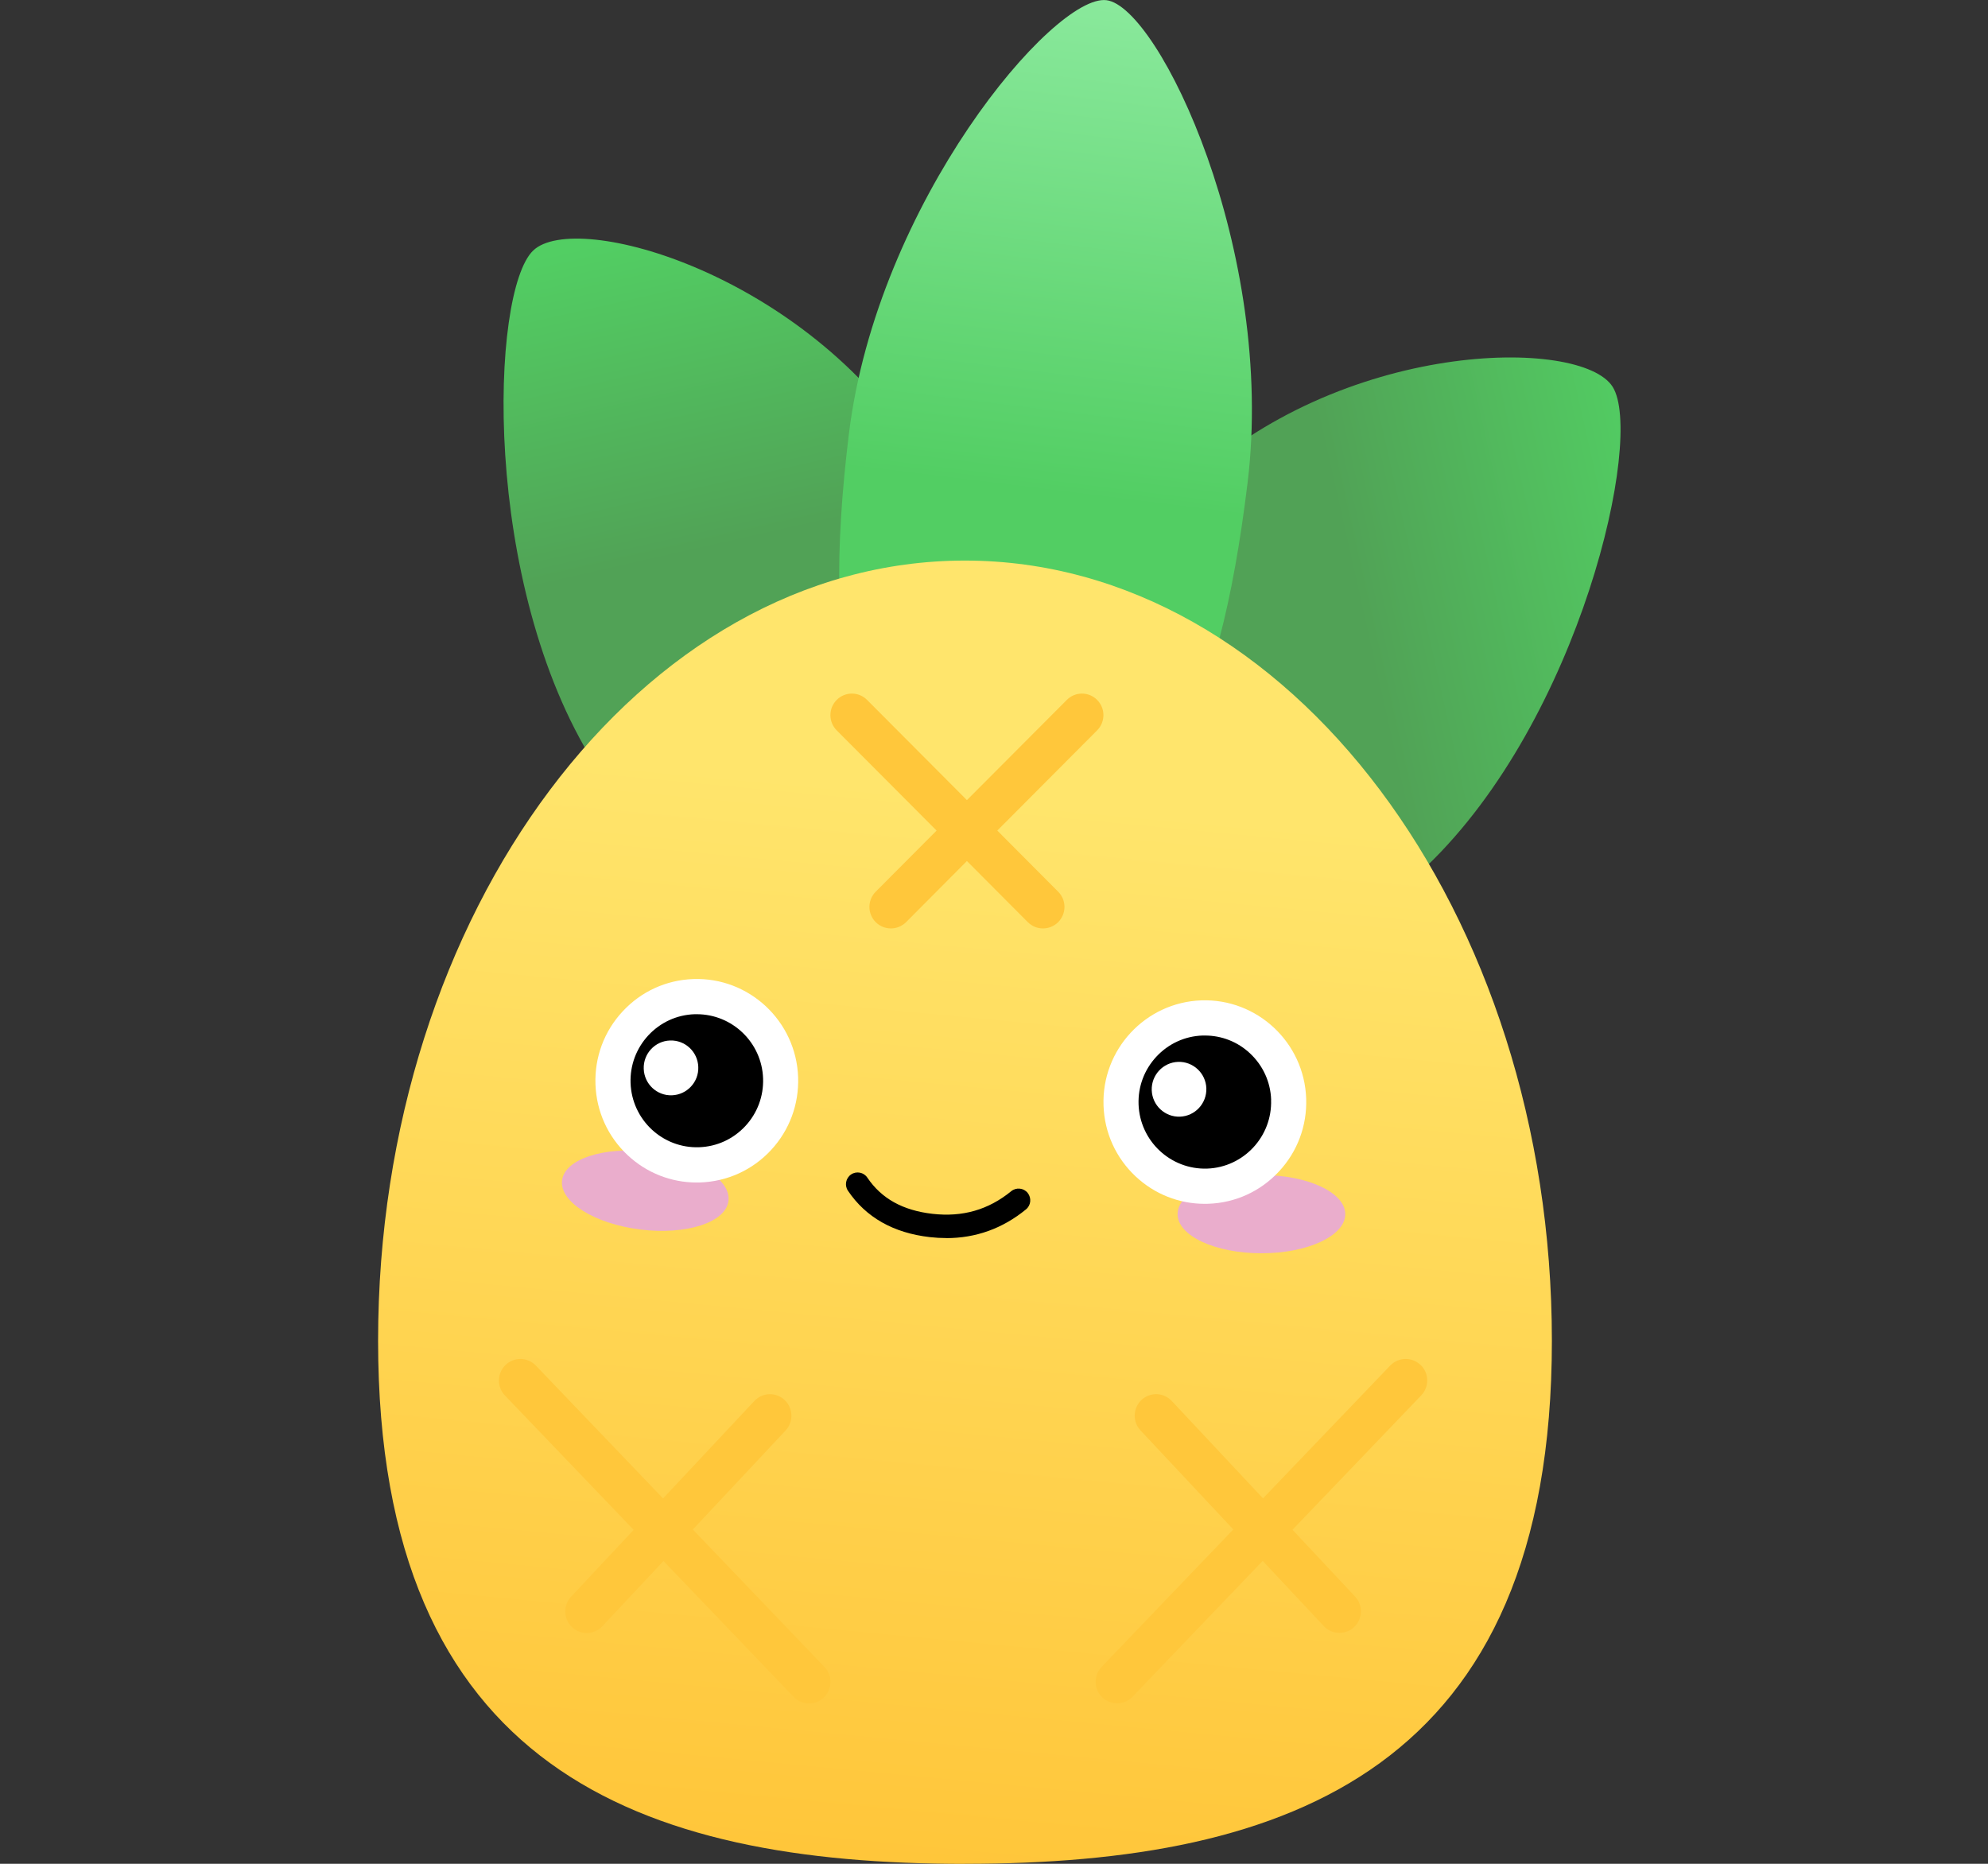 <svg width="32" height="30" viewBox="0 0 32 30" fill="none" xmlns="http://www.w3.org/2000/svg">
<rect x="0" y="0" width="32" height="30" fill="#333333" stroke="none"/>
<g clip-path="url(#clip0_508_3770)">
<path fill-rule="evenodd" clip-rule="evenodd" d="M15.227 14.544C17.253 12.607 16.634 10.211 14.8 7.309C12.966 4.406 9.272 3.373 8.583 4.032C7.893 4.691 7.741 9.401 9.576 12.304C11.411 15.206 13.201 16.481 15.227 14.544Z" fill="url(#paint0_linear_508_3770)"/>
<path fill-rule="evenodd" clip-rule="evenodd" d="M16.977 14.813C18.477 17.184 20.48 16.317 22.96 13.946C25.44 11.575 26.468 7.032 25.958 6.226C25.449 5.42 21.575 5.46 19.095 7.831C16.615 10.202 15.479 12.441 16.977 14.813Z" fill="url(#paint1_linear_508_3770)"/>
<path fill-rule="evenodd" clip-rule="evenodd" d="M16.158 13.508C18.646 13.815 19.625 11.507 20.081 7.778C20.538 4.049 18.656 0.107 17.81 0.003C16.964 -0.101 14.12 3.258 13.664 6.987C13.208 10.717 13.669 13.201 16.158 13.508Z" fill="url(#paint2_linear_508_3770)"/>
<path fill-rule="evenodd" clip-rule="evenodd" d="M15.531 30C20.749 30 24.98 28.479 24.98 21.581C24.98 14.683 20.749 9.023 15.531 9.023C10.314 9.023 6.086 14.683 6.086 21.581C6.086 28.479 10.314 30.001 15.531 30.001V30Z" fill="url(#paint3_linear_508_3770)"/>
<path d="M20.305 20.173C21.05 20.173 21.654 19.891 21.654 19.543C21.654 19.195 21.05 18.913 20.305 18.913C19.559 18.913 18.955 19.195 18.955 19.543C18.955 19.891 19.559 20.173 20.305 20.173Z" fill="#EAADCC"/>
<path d="M11.726 19.33C11.769 18.985 11.203 18.631 10.463 18.54C9.723 18.449 9.089 18.655 9.047 19C9.005 19.346 9.57 19.699 10.31 19.791C11.05 19.882 11.684 19.676 11.726 19.33Z" fill="#EAADCC"/>
<path d="M15.232 19.928C15.145 19.928 15.057 19.923 14.968 19.913C14.381 19.846 13.938 19.595 13.649 19.166C13.591 19.08 13.614 18.962 13.7 18.904C13.786 18.846 13.904 18.869 13.961 18.955C14.188 19.292 14.531 19.483 15.01 19.538C15.494 19.593 15.909 19.474 16.277 19.174C16.358 19.108 16.476 19.12 16.542 19.201C16.607 19.283 16.595 19.402 16.514 19.467C16.138 19.775 15.707 19.929 15.231 19.929L15.232 19.928Z" fill="black"/>
<path fill-rule="evenodd" clip-rule="evenodd" d="M11.169 16.042C11.541 16.028 11.884 16.168 12.137 16.404C12.389 16.641 12.552 16.974 12.565 17.348C12.577 17.721 12.438 18.065 12.203 18.318C11.968 18.572 11.636 18.735 11.263 18.748C10.891 18.761 10.548 18.621 10.296 18.385C10.044 18.149 9.881 17.816 9.868 17.442C9.855 17.068 9.994 16.724 10.229 16.471C10.465 16.218 10.797 16.054 11.169 16.042Z" fill="black"/>
<path fill-rule="evenodd" clip-rule="evenodd" d="M11.24 17.174C11.232 16.93 11.028 16.739 10.785 16.748C10.543 16.756 10.353 16.961 10.362 17.204C10.37 17.448 10.574 17.639 10.816 17.63C11.058 17.621 11.249 17.417 11.24 17.174Z" fill="white"/>
<path fill-rule="evenodd" clip-rule="evenodd" d="M19.347 16.386C19.719 16.372 20.062 16.512 20.314 16.748C20.567 16.985 20.73 17.318 20.742 17.692C20.755 18.065 20.616 18.409 20.381 18.662C20.145 18.916 19.814 19.079 19.441 19.092C19.069 19.105 18.726 18.965 18.474 18.729C18.221 18.493 18.058 18.16 18.046 17.786C18.033 17.412 18.172 17.069 18.407 16.815C18.643 16.562 18.975 16.398 19.347 16.386Z" fill="black"/>
<path fill-rule="evenodd" clip-rule="evenodd" d="M11.159 15.759C10.724 15.774 10.32 15.959 10.023 16.279C9.725 16.599 9.57 17.016 9.585 17.453C9.6 17.89 9.784 18.295 10.103 18.594C10.407 18.878 10.8 19.034 11.215 19.034C11.234 19.034 11.254 19.034 11.273 19.033C11.709 19.017 12.112 18.833 12.41 18.513C12.707 18.193 12.862 17.776 12.847 17.339C12.816 16.436 12.058 15.727 11.159 15.759ZM12.283 17.358C12.293 17.644 12.191 17.917 11.997 18.126C11.802 18.335 11.539 18.456 11.254 18.466C10.665 18.487 10.171 18.023 10.15 17.433C10.14 17.147 10.242 16.875 10.436 16.665C10.631 16.456 10.894 16.335 11.179 16.325C11.192 16.325 11.204 16.325 11.217 16.325C11.788 16.325 12.263 16.781 12.283 17.358Z" fill="white"/>
<path fill-rule="evenodd" clip-rule="evenodd" d="M21.025 17.682C20.994 16.779 20.235 16.071 19.337 16.102C18.438 16.134 17.731 16.893 17.763 17.796C17.778 18.233 17.962 18.638 18.281 18.937C18.585 19.221 18.978 19.377 19.392 19.377C19.412 19.377 19.431 19.377 19.451 19.376C19.886 19.361 20.29 19.176 20.587 18.856C20.885 18.536 21.04 18.119 21.025 17.682ZM20.46 17.702C20.481 18.292 20.019 18.789 19.431 18.81C18.843 18.829 18.348 18.367 18.327 17.776C18.317 17.491 18.419 17.218 18.613 17.009C18.808 16.799 19.072 16.678 19.357 16.668C19.369 16.668 19.382 16.668 19.395 16.668C19.666 16.668 19.923 16.769 20.122 16.956C20.33 17.151 20.451 17.416 20.461 17.701L20.46 17.702Z" fill="white"/>
<path fill-rule="evenodd" clip-rule="evenodd" d="M18.963 17.092C18.721 17.101 18.531 17.305 18.539 17.548C18.547 17.792 18.752 17.983 18.994 17.974C19.236 17.965 19.426 17.761 19.418 17.517C19.409 17.274 19.205 17.084 18.963 17.092Z" fill="white"/>
<path d="M11.152 24.619L12.646 23.025C12.776 22.886 12.769 22.666 12.63 22.535C12.492 22.404 12.273 22.411 12.143 22.55L10.673 24.119L8.626 21.981C8.494 21.843 8.275 21.838 8.137 21.971C8 22.104 7.995 22.324 8.128 22.462L10.2 24.625L9.192 25.701C9.062 25.841 9.069 26.06 9.208 26.191C9.274 26.254 9.359 26.285 9.444 26.285C9.536 26.285 9.628 26.248 9.696 26.176L10.68 25.126L12.774 27.312C12.841 27.383 12.932 27.419 13.023 27.419C13.114 27.419 13.195 27.387 13.262 27.322C13.399 27.189 13.404 26.97 13.271 26.832L11.153 24.62L11.152 24.619Z" fill="#FFC73B"/>
<path d="M22.866 21.971C22.729 21.838 22.51 21.843 22.378 21.98L20.33 24.118L18.861 22.55C18.73 22.41 18.512 22.404 18.373 22.535C18.235 22.666 18.228 22.885 18.358 23.024L19.852 24.618L17.733 26.83C17.601 26.968 17.605 27.187 17.742 27.32C17.81 27.384 17.896 27.417 17.982 27.417C18.072 27.417 18.163 27.381 18.231 27.31L20.325 25.124L21.309 26.174C21.376 26.246 21.468 26.283 21.56 26.283C21.645 26.283 21.73 26.252 21.797 26.189C21.936 26.058 21.943 25.839 21.812 25.699L20.805 24.623L22.877 22.46C23.009 22.322 23.005 22.102 22.867 21.97L22.866 21.971Z" fill="#FFC73B"/>
<path d="M16.053 13.369L17.66 11.756C17.795 11.62 17.795 11.401 17.66 11.266C17.525 11.13 17.307 11.13 17.172 11.266L15.564 12.879L13.957 11.266C13.822 11.13 13.603 11.13 13.468 11.266C13.333 11.401 13.333 11.62 13.468 11.756L15.076 13.369L14.096 14.353C13.961 14.488 13.961 14.707 14.096 14.843C14.163 14.91 14.252 14.944 14.34 14.944C14.429 14.944 14.517 14.91 14.585 14.843L15.564 13.859L16.544 14.843C16.611 14.91 16.7 14.944 16.788 14.944C16.877 14.944 16.965 14.91 17.033 14.843C17.168 14.707 17.168 14.488 17.033 14.353L16.053 13.369Z" fill="#FFC73B"/>
</g>
<defs>
<linearGradient id="paint0_linear_508_3770" x1="9.266" y1="3.993" x2="10.412" y2="9.065" gradientUnits="userSpaceOnUse">
<stop stop-color="#52CE63"/>
<stop offset="1" stop-color="#51A256"/>
</linearGradient>
<linearGradient id="paint1_linear_508_3770" x1="26.725" y1="7.71" x2="21.666" y2="8.845" gradientUnits="userSpaceOnUse">
<stop stop-color="#52CE63"/>
<stop offset="1" stop-color="#51A256"/>
</linearGradient>
<linearGradient id="paint2_linear_508_3770" x1="17.773" y1="-0.033" x2="16.791" y2="7.935" gradientUnits="userSpaceOnUse">
<stop stop-color="#8AE99C"/>
<stop offset="1" stop-color="#52CE63"/>
</linearGradient>
<linearGradient id="paint3_linear_508_3770" x1="16.171" y1="12.796" x2="14.543" y2="29.968" gradientUnits="userSpaceOnUse">
<stop stop-color="#FFE56C"/>
<stop offset="1" stop-color="#FFC63A"/>
</linearGradient>
<clipPath id="clip0_508_3770">
<rect width="20" height="30" fill="white" transform="translate(6.086)"/>
</clipPath>
</defs>
</svg>
